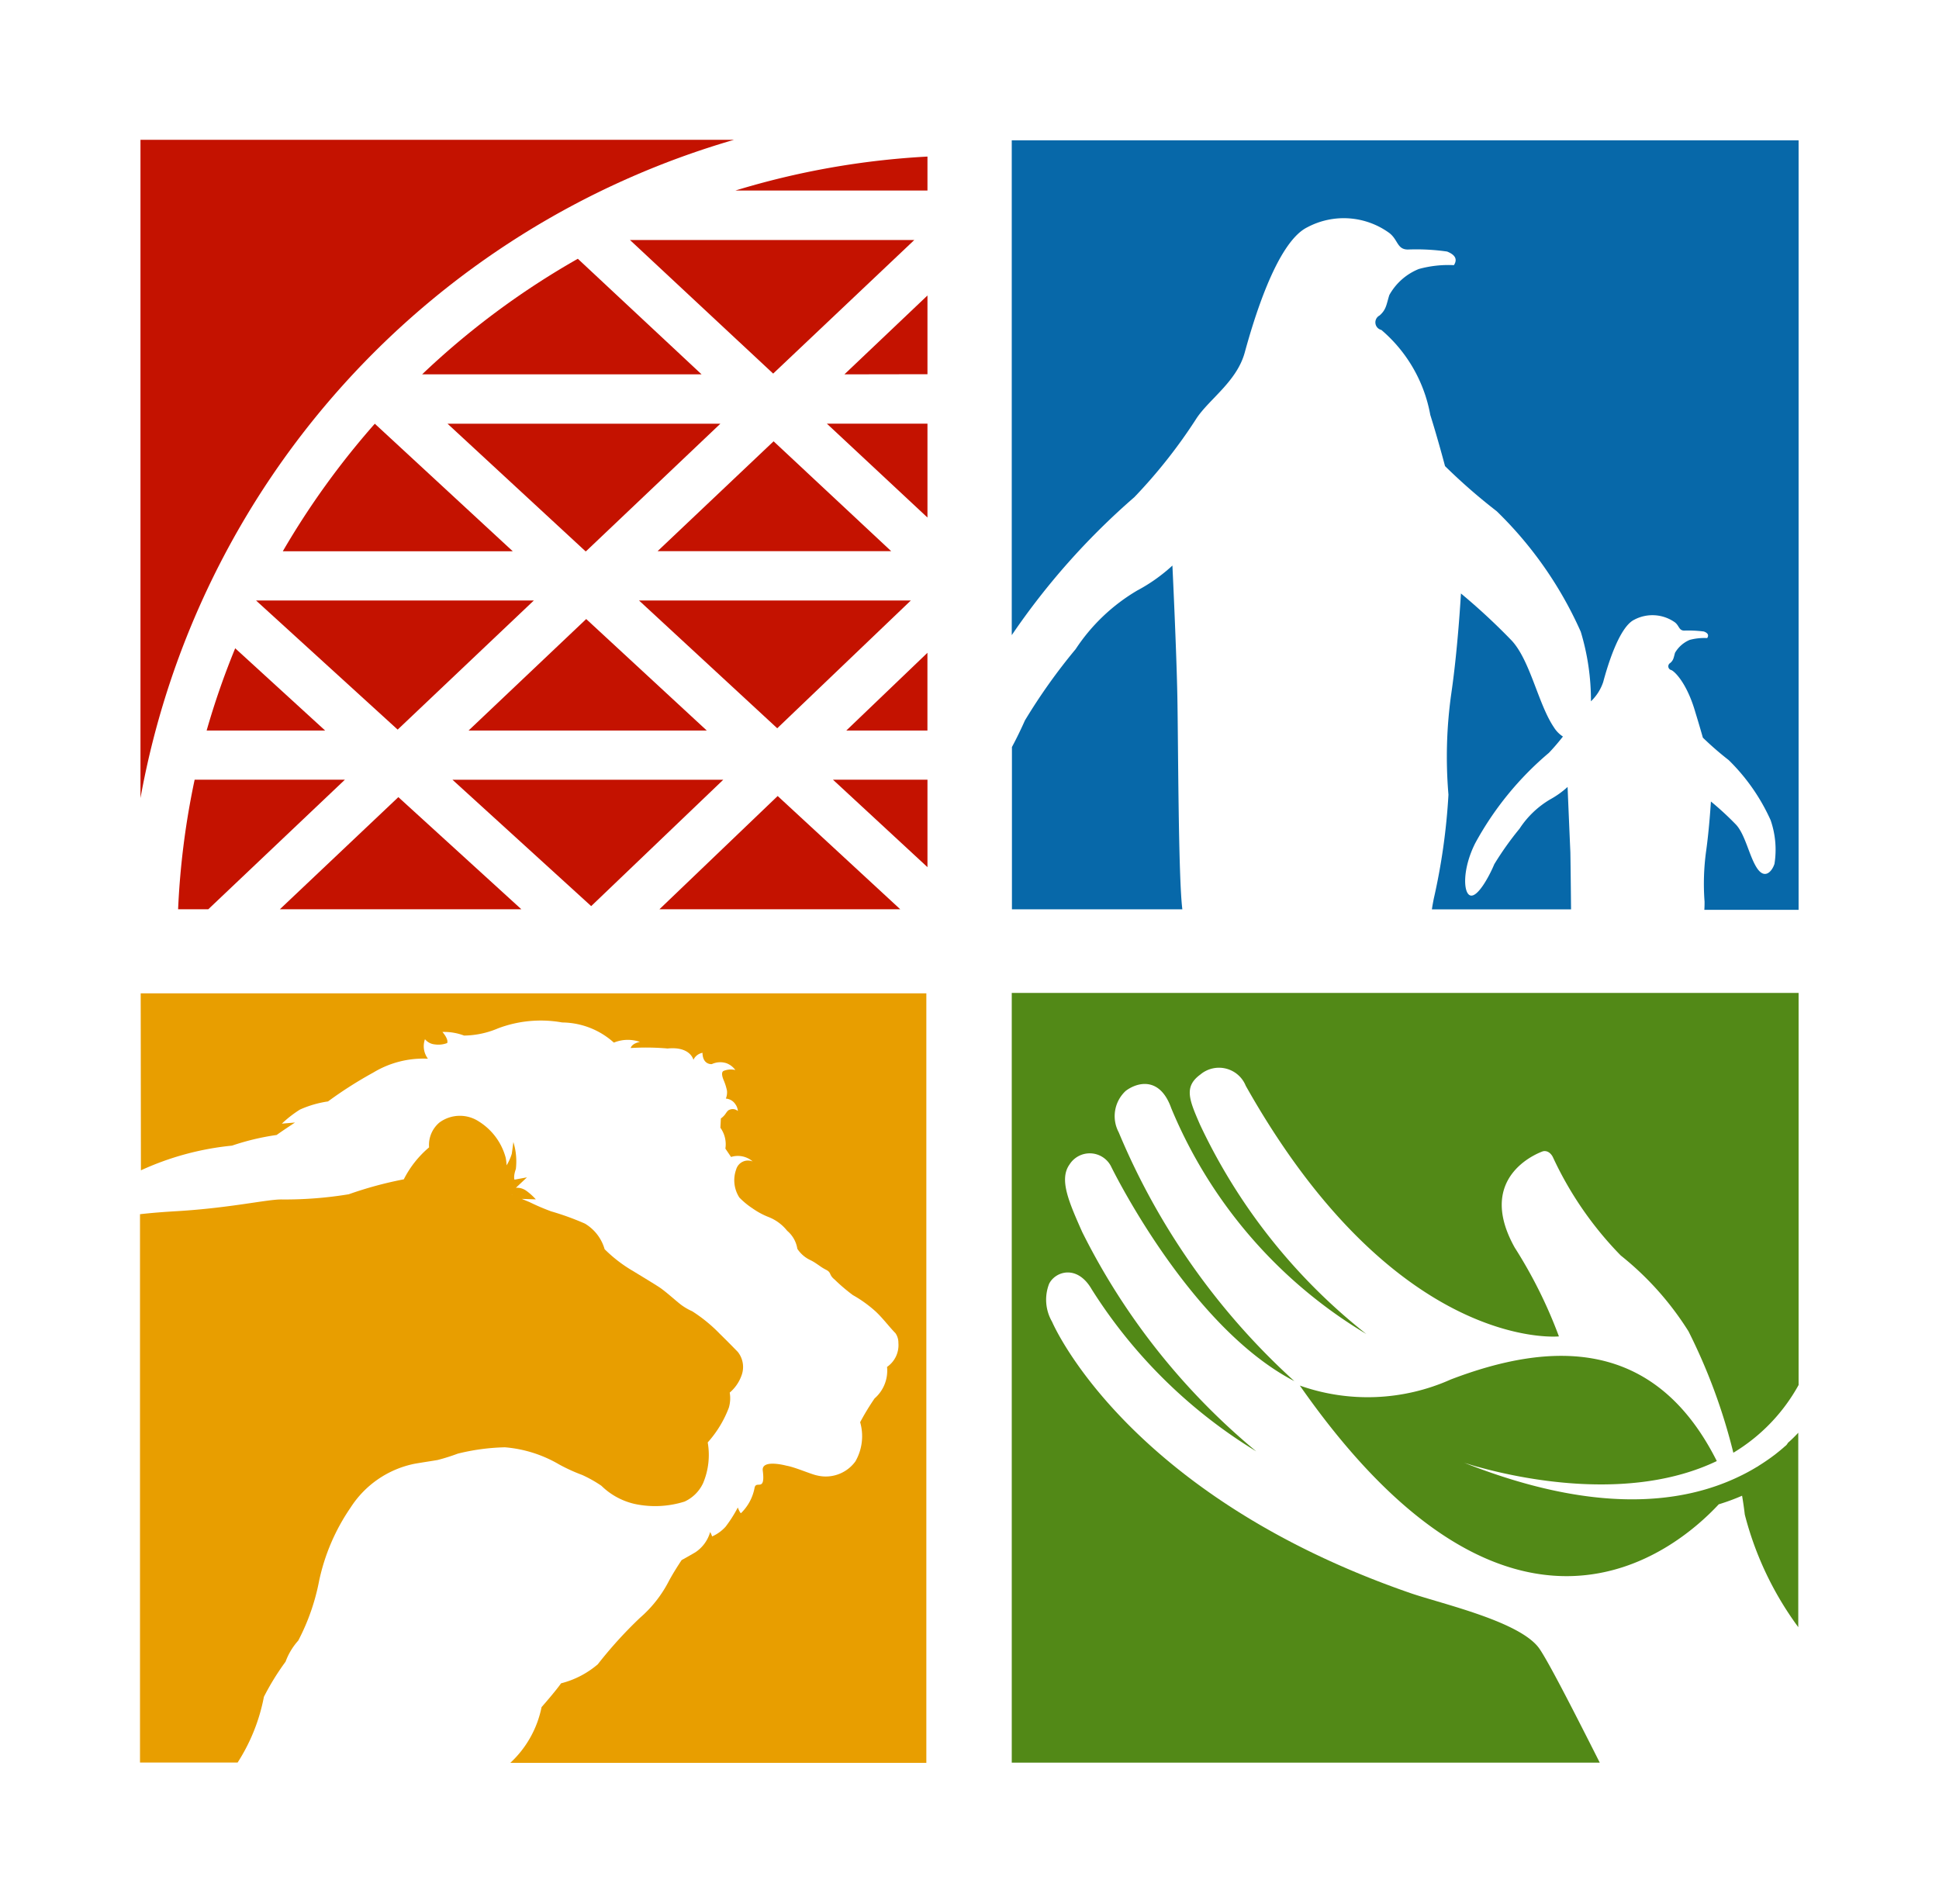 <?xml version="1.0" encoding="UTF-8"?>
<svg xmlns="http://www.w3.org/2000/svg" width="53.694" height="52.734" viewBox="0 0 53.694 52.734">
  <g id="ozf-icon" transform="translate(-263.21 -353.98)">
    <rect id="Rectangle_4" data-name="Rectangle 4" width="53.694" height="52.734" transform="translate(263.21 353.98)" fill="#fff"></rect>
    <path id="Path_1" data-name="Path 1" d="M323.252,378.071a2.5,2.5,0,0,1-.483.345,2.571,2.571,0,0,0-.847.81,8.59,8.59,0,0,0-.7.985c-.144.345-.458.916-.659.866s-.232-.728.132-1.45a8.742,8.742,0,0,1,2.039-2.5c.144-.151.27-.3.389-.452a.818.818,0,0,1-.251-.257c-.433-.64-.653-1.845-1.167-2.4a17.551,17.551,0,0,0-1.406-1.305s-.082,1.493-.264,2.748a12.479,12.479,0,0,0-.082,2.824,17.371,17.371,0,0,1-.408,2.887c-.019.1-.038.194-.05.289h3.853c-.006-.609-.013-1.249-.019-1.581C323.3,379.232,323.252,378.071,323.252,378.071Zm-10.943-6.131a4.686,4.686,0,0,1-.973.69,5.2,5.2,0,0,0-1.707,1.625,16.039,16.039,0,0,0-1.406,1.977c-.094.213-.22.477-.358.734v4.493h4.719c-.113-.9-.113-4.587-.138-5.892S312.309,371.941,312.309,371.941ZM307.86,360.15v13.717a19.78,19.78,0,0,1,3.395-3.821,14.406,14.406,0,0,0,1.726-2.19c.358-.533,1.111-1.017,1.33-1.813s.866-3.043,1.732-3.47a2.147,2.147,0,0,1,2.272.157c.245.188.213.458.515.458a6.012,6.012,0,0,1,1.086.056c.138.057.326.163.188.377a3.07,3.07,0,0,0-.973.107,1.631,1.631,0,0,0-.816.722c-.082.264-.082.4-.27.565a.215.215,0,0,0,.05.4,4.031,4.031,0,0,1,1.355,2.353c.22.7.408,1.418.408,1.418a16.068,16.068,0,0,0,1.431,1.249,10.726,10.726,0,0,1,2.328,3.338,6.568,6.568,0,0,1,.282,1.926,1.317,1.317,0,0,0,.339-.533c.107-.4.433-1.519.86-1.726a1.075,1.075,0,0,1,1.129.075c.119.094.107.226.257.226a3.328,3.328,0,0,1,.54.025c.069.025.163.075.094.182a1.577,1.577,0,0,0-.483.05.855.855,0,0,0-.408.358c-.038.132-.038.2-.132.282a.106.106,0,0,0,.025.195c.082.025.433.345.671,1.173.107.345.207.7.207.7a8.7,8.7,0,0,0,.715.621,5.468,5.468,0,0,1,1.161,1.663,2.5,2.5,0,0,1,.107,1.211c-.069.213-.27.439-.483.119s-.32-.916-.577-1.2a8.215,8.215,0,0,0-.7-.646s-.044.74-.132,1.368a6.62,6.62,0,0,0-.044,1.406c0,.063,0,.138-.006.226h2.61v-21.31H307.86Z" transform="translate(-16.633 -2.298)" fill="#0768a9"></path>
    <g id="Group_1" data-name="Group 1" transform="translate(267.1 381.483)">
      <path id="Path_2" data-name="Path 2" d="M269.42,397.81l.006,4.907a7.889,7.889,0,0,1,2.523-.684,6.828,6.828,0,0,1,1.236-.295c.119-.088.508-.345.508-.345l-.364.031a3.186,3.186,0,0,1,.5-.389,2.918,2.918,0,0,1,.778-.226,11.378,11.378,0,0,1,1.255-.8,2.674,2.674,0,0,1,1.512-.383.577.577,0,0,1-.082-.54.4.4,0,0,0,.276.144.681.681,0,0,0,.339-.038c.044-.113-.132-.307-.132-.307a1.559,1.559,0,0,1,.6.1,2.472,2.472,0,0,0,.941-.2,3.35,3.35,0,0,1,1.776-.163,2.168,2.168,0,0,1,1.431.558,1.016,1.016,0,0,1,.722-.019s-.213.031-.257.169a6.9,6.9,0,0,1,1.023.013c.634-.063.715.314.715.314a.347.347,0,0,1,.251-.195c.006.339.257.314.257.314a.554.554,0,0,1,.408-.025.54.54,0,0,1,.245.188.539.539,0,0,0-.326.025c-.075.038-.031.176,0,.251a1.484,1.484,0,0,1,.094.295.454.454,0,0,1-.031.22.345.345,0,0,1,.264.157.365.365,0,0,1,.069.188.218.218,0,0,0-.226-.038c-.063.019-.094.088-.138.144a.567.567,0,0,1-.107.1l-.013.257a.781.781,0,0,1,.138.577l.157.232a.627.627,0,0,1,.6.125.34.34,0,0,0-.458.22.882.882,0,0,0,.088.778,2.159,2.159,0,0,0,.364.3,2.089,2.089,0,0,0,.439.238,1.226,1.226,0,0,1,.521.383.817.817,0,0,1,.282.5.878.878,0,0,0,.364.314c.169.082.264.182.427.264s.075.138.238.27a4.979,4.979,0,0,0,.508.433,3.478,3.478,0,0,1,.621.445c.2.182.4.452.558.609a.462.462,0,0,1,.082.27.733.733,0,0,1-.314.665,1.019,1.019,0,0,1-.345.872,6.884,6.884,0,0,0-.4.659,1.4,1.4,0,0,1-.132,1.086,1.015,1.015,0,0,1-1.06.389c-.163-.031-.615-.232-.847-.27,0,0-.684-.188-.659.125.082.628-.182.264-.226.489a1.314,1.314,0,0,1-.376.7s-.025.006-.088-.157a3.628,3.628,0,0,1-.339.533,1.09,1.09,0,0,1-.376.27s.013,0-.05-.125a1,1,0,0,1-.414.565c-.226.132-.376.213-.376.213s-.213.314-.364.6a3.381,3.381,0,0,1-.791,1,11.77,11.77,0,0,0-1.167,1.286,2.513,2.513,0,0,1-1.017.527c-.163.232-.54.659-.54.659a2.879,2.879,0,0,1-.866,1.544h11.521v-21.31H269.42Z" transform="translate(-269.414 -397.81)" fill="#e89e00"></path>
      <path id="Path_3" data-name="Path 3" d="M285.455,409.26a4.222,4.222,0,0,0-.766-.627,1.619,1.619,0,0,1-.32-.188c-.182-.144-.427-.37-.6-.483s-.766-.471-.766-.471a3.876,3.876,0,0,1-.74-.577,1.213,1.213,0,0,0-.546-.709,7.6,7.6,0,0,0-.935-.339,6.112,6.112,0,0,1-.6-.257l-.213-.088.389.013a1.633,1.633,0,0,0-.264-.238.441.441,0,0,0-.289-.082l.307-.289-.345.063s-.038-.082.038-.295a1.816,1.816,0,0,0-.069-.747s-.025.2-.044.326a1.378,1.378,0,0,1-.144.32,1.327,1.327,0,0,0-.025-.213,1.7,1.7,0,0,0-.74-1,.956.956,0,0,0-1.092.025.812.812,0,0,0-.289.69,2.825,2.825,0,0,0-.7.885,10.593,10.593,0,0,0-1.525.414,10.914,10.914,0,0,1-1.839.144c-.389-.013-1.431.238-2.956.326-.32.019-.653.044-.985.082v15.185H272.1a5.147,5.147,0,0,0,.728-1.82,7,7,0,0,1,.6-.973,1.8,1.8,0,0,1,.351-.584,5.972,5.972,0,0,0,.577-1.65,5.644,5.644,0,0,1,.872-2.033,2.753,2.753,0,0,1,1.757-1.211c.132-.025.546-.088.653-.107a5.52,5.52,0,0,0,.558-.176,5.941,5.941,0,0,1,1.305-.176,3.534,3.534,0,0,1,1.506.477,4.818,4.818,0,0,0,.634.289,3.522,3.522,0,0,1,.533.3,1.928,1.928,0,0,0,.91.5,2.7,2.7,0,0,0,1.393-.063,1.046,1.046,0,0,0,.515-.515,2.014,2.014,0,0,0,.126-1.123,3.066,3.066,0,0,0,.584-.96.924.924,0,0,0,.025-.42,1.109,1.109,0,0,0,.326-.471.67.67,0,0,0-.1-.653C285.681,409.48,285.455,409.26,285.455,409.26Zm-5.76-3.853a.019.019,0,0,0-.006-.013l.019.019C279.707,405.407,279.695,405.407,279.695,405.407Z" transform="translate(-269.41 -399.823)" fill="#e89e00"></path>
    </g>
    <g id="Group_2" data-name="Group 2" transform="translate(267.1 357.852)">
      <path id="Path_4" data-name="Path 4" d="M285.844,360.15H269.41v18.229A23.305,23.305,0,0,1,285.844,360.15Z" transform="translate(-269.41 -360.15)" fill="#c41200"></path>
      <path id="Path_5" data-name="Path 5" d="M290.485,384.387l-3.338-3.087-3.257,3.087Z" transform="translate(-274.804 -368.029)" fill="#c41200"></path>
      <path id="Path_6" data-name="Path 6" d="M302.773,369.2V367.02l-2.3,2.184Z" transform="translate(-280.98 -362.709)" fill="#c41200"></path>
      <path id="Path_7" data-name="Path 7" d="M282.96,372.68l3.821,3.533h.013l3.721-3.533Z" transform="translate(-274.457 -364.818)" fill="#c41200"></path>
      <path id="Path_8" data-name="Path 8" d="M302.486,375.278v-2.6H299.7Z" transform="translate(-280.693 -364.818)" fill="#c41200"></path>
      <path id="Path_9" data-name="Path 9" d="M302.587,390.812V388.39H299.97Z" transform="translate(-280.794 -370.67)" fill="#c41200"></path>
      <path id="Path_10" data-name="Path 10" d="M282.207,380.48H274.52v.006l3.916,3.57Z" transform="translate(-271.314 -367.723)" fill="#c41200"></path>
      <path id="Path_11" data-name="Path 11" d="M292.23,376.5H298.7l-3.257-3.043Z" transform="translate(-277.911 -365.108)" fill="#c41200"></path>
      <path id="Path_12" data-name="Path 12" d="M295.238,384.019l3.7-3.539H291.41Z" transform="translate(-277.605 -367.723)" fill="#c41200"></path>
      <path id="Path_13" data-name="Path 13" d="M287.02,391.891l3.658-3.5h-7.5Z" transform="translate(-274.539 -370.67)" fill="#c41200"></path>
      <path id="Path_14" data-name="Path 14" d="M302.806,384.942V382.79l-2.246,2.152Z" transform="translate(-281.014 -368.584)" fill="#c41200"></path>
      <path id="Path_15" data-name="Path 15" d="M300.981,361.831v-.941a22.246,22.246,0,0,0-5.321.941Z" transform="translate(-279.188 -360.426)" fill="#c41200"></path>
      <path id="Path_16" data-name="Path 16" d="M298.885,364.57H291.01l3.966,3.7Z" transform="translate(-277.456 -361.796)" fill="#c41200"></path>
      <path id="Path_17" data-name="Path 17" d="M271.528,388.39a21.846,21.846,0,0,0-.458,3.589h.835l3.784-3.589Z" transform="translate(-270.028 -370.67)" fill="#c41200"></path>
      <path id="Path_18" data-name="Path 18" d="M278.238,372.68a22.162,22.162,0,0,0-2.548,3.533h6.369Z" transform="translate(-271.749 -364.818)" fill="#c41200"></path>
      <path id="Path_19" data-name="Path 19" d="M275.56,392.266h6.689l-3.407-3.106Z" transform="translate(-271.701 -370.957)" fill="#c41200"></path>
      <path id="Path_20" data-name="Path 20" d="M286.151,365.4a22.022,22.022,0,0,0-4.311,3.2h7.737Z" transform="translate(-274.04 -362.106)" fill="#c41200"></path>
      <path id="Path_21" data-name="Path 21" d="M273.121,382.59a21.682,21.682,0,0,0-.791,2.278h3.282Z" transform="translate(-270.498 -368.509)" fill="#c41200"></path>
      <path id="Path_22" data-name="Path 22" d="M292.31,392.247h6.67l-3.395-3.137Z" transform="translate(-277.94 -370.938)" fill="#c41200"></path>
    </g>
    <g id="Group_3" data-name="Group 3" transform="translate(291.227 381.477)">
      <path id="Path_23" data-name="Path 23" d="M307.86,397.806v21.31h16.283c-.722-1.431-1.4-2.755-1.663-3.144-.508-.759-2.7-1.249-3.577-1.55-7.913-2.736-9.927-7.517-9.927-7.517a1.215,1.215,0,0,1-.082-1.048c.169-.345.778-.546,1.18.151a14,14,0,0,0,4.556,4.487,18.749,18.749,0,0,1-4.819-6.074c-.37-.835-.646-1.456-.351-1.87a.662.662,0,0,1,1.142.038s2.152,4.443,5.083,5.961a19.354,19.354,0,0,1-4.863-6.89.952.952,0,0,1,.195-1.148c.326-.245.948-.4,1.261.483a13.156,13.156,0,0,0,5.4,6.25,16.111,16.111,0,0,1-4.606-5.8c-.3-.69-.452-1.048.013-1.387a.8.8,0,0,1,1.255.314c4.167,7.4,8.672,6.94,8.672,6.94a12.981,12.981,0,0,0-1.224-2.46c-1.136-2.033.784-2.667.784-2.667.188-.038.276.169.276.169a9.753,9.753,0,0,0,1.876,2.717,8.373,8.373,0,0,1,1.876,2.1,15.983,15.983,0,0,1,1.242,3.363,5.009,5.009,0,0,0,1.807-1.876V397.8H307.86Z" transform="translate(-307.86 -397.8)" fill="#528917"></path>
      <path id="Path_24" data-name="Path 24" d="M334.008,416.322c-.082.075-.169.144-.264.22-.031.025-.069.05-.1.075-.113.082-.232.163-.364.245a.221.221,0,0,1-.05.031,5.3,5.3,0,0,1-.5.27c-1.556.747-3.972,1.054-7.611-.389l.038.013c.006,0,.013.006.019.006.063.019.176.056.333.1h.006c1.079.3,4.179,1,6.607-.163h0c-1.738-3.457-4.643-3.3-7.367-2.259a5.636,5.636,0,0,1-4.179.169c5.848,8.377,10.385,4.593,11.6,3.288a6,6,0,0,0,.646-.238c.031.182.056.358.075.521a9.038,9.038,0,0,0,1.481,3.119v-5.384c-.088.094-.182.188-.289.282A.241.241,0,0,1,334.008,416.322Z" transform="translate(-312.598 -403.766)" fill="#528917"></path>
    </g>
  </g>
</svg>
